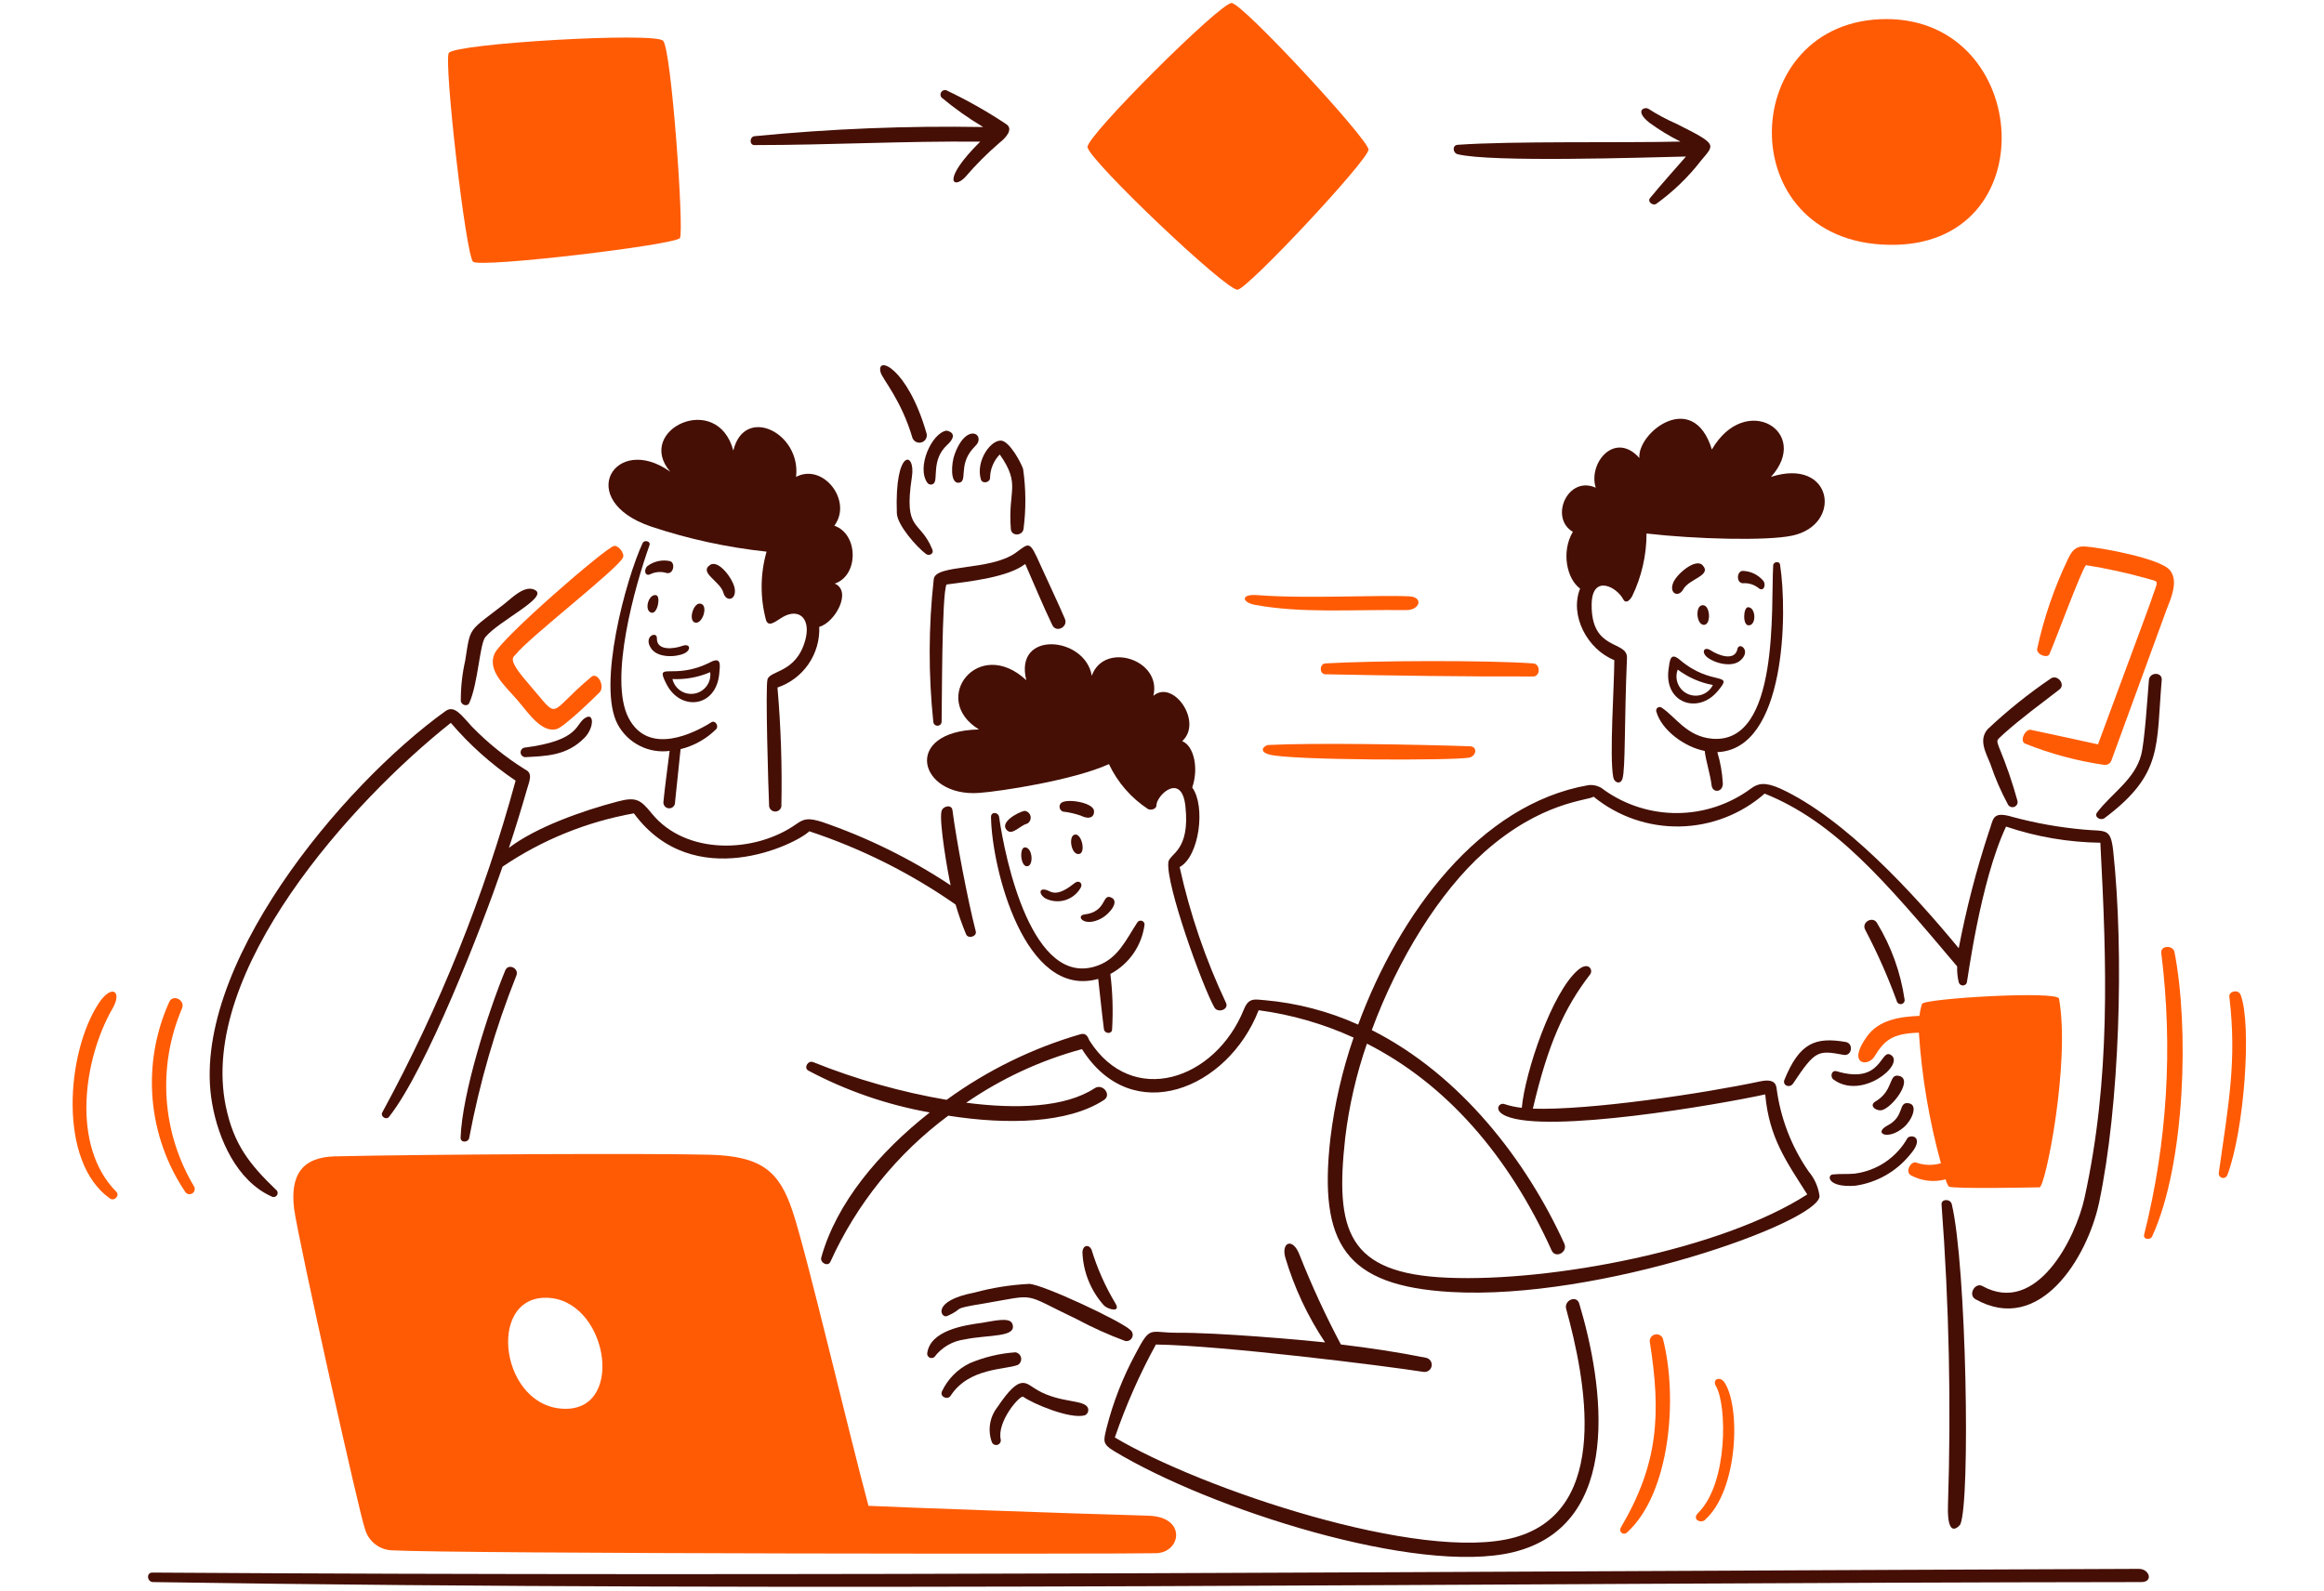 <svg xmlns="http://www.w3.org/2000/svg" width="384" height="263" viewBox="0 0 384 263" fill="none"><g clip-path="url(#clip0_1977_41035)"><path d="M353.409 259.306C244.615 259.701 133.401 260.629 25.161 259.918C24.131 259.918 24.29 261.477 25.295 261.489C134.69 263.19 244.885 261.602 353.777 261.489C355.851 261.511 355.172 259.3 353.409 259.306Z" fill="#450F05"></path><path d="M107.545 87.019C113.749 89.091 120.159 90.485 126.662 91.177C125.6 94.898 125.576 98.838 126.594 102.572C127.139 103.906 128.596 102.245 129.874 101.714C132.372 100.672 133.956 102.583 133.051 105.828C131.539 111.277 127.25 110.757 126.814 112.296C126.453 113.573 126.95 130.385 127.086 133.29C127.129 133.526 127.254 133.74 127.439 133.894C127.624 134.047 127.857 134.132 128.097 134.132C128.337 134.132 128.57 134.047 128.755 133.894C128.94 133.74 129.065 133.526 129.108 133.29C129.248 126.731 129.033 120.169 128.464 113.634C130.544 112.932 132.342 111.575 133.586 109.766C134.831 107.957 135.456 105.794 135.368 103.6C137.923 102.944 140.862 97.731 137.923 96.454C141.926 95.142 141.858 88.245 137.855 86.89C140.93 82.819 136.035 76.465 131.535 78.818C132.395 71.536 123 66.902 121.168 74.471C118.511 64.545 104.831 71.069 110.745 77.964C101.622 71.47 94.814 82.672 107.545 87.019Z" fill="#450F05"></path><path d="M111.538 132.592C111.831 129.665 112.149 126.748 112.453 123.819C114.681 123.272 116.719 122.127 118.344 120.508C118.807 119.941 118.155 118.996 117.552 119.374C114.772 121.127 107.174 125.027 103.861 118.663C100.548 112.299 104.923 96.809 107.321 90.103C107.546 89.481 106.496 89.158 106.187 89.754C103.419 95.699 98.614 113.36 102.073 119.748C102.893 121.256 104.15 122.481 105.68 123.26C107.21 124.039 108.94 124.336 110.642 124.112C110.304 126.947 109.886 129.765 109.614 132.602C109.609 132.731 109.63 132.861 109.677 132.982C109.723 133.104 109.794 133.214 109.884 133.307C109.975 133.401 110.083 133.475 110.203 133.525C110.322 133.575 110.451 133.601 110.581 133.6C110.711 133.599 110.839 133.572 110.958 133.521C111.078 133.469 111.185 133.394 111.274 133.299C111.364 133.205 111.433 133.093 111.478 132.972C111.523 132.85 111.545 132.722 111.538 132.592Z" fill="#450F05"></path><path d="M121.398 97.274C121.144 95.704 118.729 92.447 117.349 93.362C115.404 94.651 119.001 96.042 119.532 97.975C119.961 99.546 121.709 99.219 121.398 97.274Z" fill="#450F05"></path><path d="M115.639 99.761C114.505 99.697 113.672 102.723 114.916 102.916C116.159 103.108 117.121 99.844 115.639 99.761Z" fill="#450F05"></path><path d="M113.074 107.992C114.271 107.425 114.059 106.274 112.725 106.76C111.39 107.245 108.451 107.64 108.542 105.471C108.542 104.25 106.274 105.187 107.557 107.121C108.587 108.761 111.636 108.665 113.074 107.992Z" fill="#450F05"></path><path d="M117.394 109.44C111.201 112.602 108.082 109.107 110.114 113.046C112.382 117.567 118.3 117.002 118.842 111.371C118.984 109.88 119.211 108.514 117.394 109.44ZM111.11 112.231C113.249 112.339 115.383 111.95 117.347 111.097C117.454 111.905 117.246 112.724 116.766 113.383C116.286 114.041 115.571 114.49 114.769 114.636C113.967 114.782 113.14 114.614 112.458 114.166C111.777 113.718 111.294 113.025 111.11 112.231Z" fill="#450F05"></path><path d="M110.734 92.751C110.085 92.606 109.412 92.604 108.762 92.745C108.112 92.885 107.5 93.165 106.969 93.566C106.302 94.187 106.574 95.408 107.536 94.866C108.37 94.493 109.312 94.441 110.182 94.719C111.288 94.934 111.628 93.057 110.734 92.751Z" fill="#450F05"></path><path d="M108.417 98.37C107.137 98.107 106.37 100.959 107.636 101.266C108.664 101.521 109.207 98.533 108.417 98.37Z" fill="#450F05"></path><path d="M169.579 112.424C161.666 105.064 153.571 115.567 161.756 120.564C148.925 120.846 151.785 131.768 161.756 131.056C165.374 130.795 177.37 128.952 183.236 126.295C184.66 129.32 186.895 131.891 189.692 133.723C190.133 133.972 191.072 133.722 191.072 133.156C191.072 131.403 195.243 127.582 195.865 133.224C196.691 140.719 193.219 141.048 193.051 142.517C192.62 146.202 198.613 162.868 200.658 166.52C201.225 167.502 203.091 166.858 202.58 165.764C199.194 158.59 196.623 151.058 194.916 143.31C198.194 141.536 199.235 133.225 196.995 130.162C198.129 126.839 197.199 123.22 195.334 122.498C198.815 119.343 193.864 112.22 190.575 115.002C192.021 109.009 182.435 105.957 180.399 111.689C179.303 105.153 167.489 104.102 169.579 112.424Z" fill="#450F05"></path><path d="M182.018 151.778C183.241 151.115 185.161 148.943 183.53 148.308C182.071 147.741 182.874 150.693 179.2 151.143C177.665 151.326 179.086 153.367 182.018 151.778Z" fill="#450F05"></path><path d="M177.585 137.941C176.451 138.196 177.018 141.445 178.341 141.141C179.45 140.892 178.705 137.686 177.585 137.941Z" fill="#450F05"></path><path d="M163.746 135.034C163.879 143.56 169.32 165.221 181.461 161.795C181.779 164.565 182.051 167.346 182.406 170.111C182.497 170.823 183.65 171.005 183.752 170.19C183.938 167.117 183.843 164.032 183.468 160.976C185 160.165 186.313 158.996 187.297 157.569C188.281 156.142 188.907 154.499 189.121 152.779C189.115 152.641 189.064 152.509 188.978 152.402C188.891 152.294 188.772 152.217 188.638 152.182C188.505 152.147 188.364 152.155 188.235 152.205C188.106 152.255 187.997 152.345 187.923 152.462C186.08 155.267 184.78 158.364 181.367 159.597C170.535 163.532 166.046 141.88 165.086 135.027C164.933 134.176 163.733 134.131 163.746 135.034Z" fill="#450F05"></path><path d="M173.491 147.346C171.664 146.423 171.49 147.686 172.711 148.48C173.726 149.001 174.904 149.108 175.996 148.779C177.089 148.45 178.011 147.71 178.57 146.714C178.948 146.094 178.366 145.337 177.53 145.981C176.695 146.625 174.926 148.066 173.491 147.346Z" fill="#450F05"></path><path d="M175.277 132.774C175.186 132.879 175.123 133.006 175.092 133.141C175.061 133.277 175.063 133.418 175.099 133.553C175.135 133.688 175.203 133.812 175.297 133.914C175.391 134.017 175.509 134.095 175.64 134.142C176.641 134.253 177.627 134.477 178.579 134.809C180.334 135.66 180.905 134.735 180.748 133.927C180.489 132.592 176.031 131.9 175.277 132.774Z" fill="#450F05"></path><path d="M169.285 134.018C168.223 134.222 164.978 135.985 166.437 137.274C167.329 138.064 168.516 136.437 169.715 136.14C169.927 136.024 170.096 135.843 170.198 135.623C170.3 135.404 170.329 135.158 170.281 134.921C170.233 134.684 170.111 134.468 169.932 134.306C169.752 134.143 169.526 134.042 169.285 134.018Z" fill="#450F05"></path><path d="M169.356 140.056C168.34 140.056 168.632 143.581 169.887 143.141C170.804 142.814 170.566 140.056 169.356 140.056Z" fill="#450F05"></path><path d="M294.123 93.328C294.019 92.662 292.989 92.842 292.989 93.464C292.583 100.079 294.123 122.972 282.961 122.101C278.688 121.763 276.834 118.415 274.515 116.934C274.417 116.878 274.305 116.852 274.193 116.859C274.081 116.866 273.974 116.905 273.884 116.973C273.794 117.04 273.725 117.132 273.687 117.238C273.649 117.343 273.642 117.458 273.668 117.567C274.539 120.755 278.472 123.515 281.672 124.114C281.899 125.934 282.577 127.894 282.806 129.767C282.942 131.156 284.764 130.988 284.662 129.389C284.563 127.667 284.259 125.962 283.757 124.312C295.095 123.864 295.369 101.347 294.123 93.328Z" fill="#450F05"></path><path d="M276.477 96.289C277.087 94.82 280.19 92.211 281.321 93.421C282.914 95.125 279.093 95.645 278.129 97.403C277.348 98.832 275.723 98.109 276.477 96.289Z" fill="#450F05"></path><path d="M281.506 100.042C282.624 100.242 282.735 103.378 281.48 103.278C280.226 103.178 280.045 99.78 281.506 100.042Z" fill="#450F05"></path><path d="M282.094 108.643C281.062 107.814 281.534 106.743 282.72 107.525C283.906 108.306 286.673 109.371 287.087 107.239C287.37 106.052 289.359 107.489 287.663 109.072C286.281 110.43 283.338 109.63 282.094 108.643Z" fill="#450F05"></path><path d="M277.555 109.051C282.848 113.561 286.691 110.884 283.803 114.245C280.55 118.118 274.924 116.198 275.699 110.595C275.907 109.112 276.002 107.73 277.555 109.051ZM283.022 113.222C280.917 112.831 278.93 111.959 277.217 110.675C276.926 111.436 276.939 112.28 277.253 113.032C277.568 113.784 278.16 114.387 278.906 114.714C279.653 115.042 280.496 115.069 281.263 114.792C282.029 114.514 282.659 113.952 283.022 113.222Z" fill="#450F05"></path><path d="M287.9 94.358C288.565 94.367 289.22 94.521 289.82 94.808C290.419 95.095 290.95 95.509 291.374 96.022C291.879 96.781 291.331 97.906 290.521 97.156C289.796 96.6 288.892 96.331 287.981 96.4C286.856 96.353 286.959 94.449 287.9 94.358Z" fill="#450F05"></path><path d="M288.852 100.361C290.158 100.401 290.244 103.354 288.941 103.358C287.882 103.368 288.046 100.336 288.852 100.361Z" fill="#450F05"></path><path d="M270.879 75.692C266.808 71.169 262.387 76.539 263.665 80.606C259.03 78.537 255.955 85.603 259.885 87.898C257.94 91.188 258.868 95.675 261.083 97.282C259.308 101.725 262.281 107.333 266.736 109.107C266.736 113.301 265.901 125.014 266.566 128.485C266.755 129.43 267.8 129.706 268.093 128.674C268.59 126.9 268.377 119.359 268.828 108.777C268.964 105.753 262.846 107.737 262.994 99.824C263.085 94.894 267.133 96.951 268.24 99.1C268.522 99.631 269.099 99.563 269.686 98.546C271.247 95.313 272.059 91.769 272.062 88.179C280.066 89.106 291.892 89.434 296.131 88.529C304.553 86.743 302.846 75.539 292.627 78.818C299.342 71.4 288.431 64.685 282.858 74.295C279.775 64.261 270.527 71.47 270.879 75.692Z" fill="#450F05"></path><path d="M157.074 230.693C160.098 226.028 166.119 226.419 168.2 225.59C168.395 225.468 168.548 225.29 168.64 225.079C168.731 224.869 168.756 224.635 168.712 224.41C168.668 224.184 168.556 223.978 168.392 223.817C168.228 223.657 168.018 223.55 167.792 223.511C165.196 223.688 162.648 224.296 160.251 225.308C158.213 226.29 156.579 227.948 155.628 230.001C155.269 230.85 156.575 231.46 157.074 230.693Z" fill="#450F05"></path><path d="M184.302 215.418C182.62 212.619 181.29 209.623 180.345 206.497C179.848 205.594 178.908 205.832 178.852 206.94C178.964 210.226 180.237 213.366 182.443 215.804C183.127 216.433 185.255 217 184.302 215.418Z" fill="#450F05"></path><path d="M167.252 218.754C166.796 217.62 163.861 218.402 162.243 218.64C159.44 219.018 153.663 219.85 153.2 223.717C153.196 223.857 153.233 223.996 153.306 224.116C153.38 224.236 153.486 224.332 153.613 224.392C153.741 224.452 153.882 224.474 154.022 224.454C154.161 224.435 154.292 224.376 154.398 224.284C154.991 223.496 155.736 222.834 156.588 222.336C157.44 221.839 158.383 221.517 159.361 221.388C163.339 220.551 168.206 221.122 167.252 218.754Z" fill="#450F05"></path><path d="M169.066 230.861C170.654 231.995 176.8 234.605 179.242 233.925C179.357 233.876 179.461 233.806 179.549 233.717C179.636 233.628 179.705 233.522 179.752 233.406C179.798 233.291 179.821 233.167 179.82 233.042C179.818 232.917 179.792 232.794 179.743 232.679C179.162 231.301 175.207 231.923 171.485 229.799C169.429 228.665 168.728 226.746 164.793 232.59C164.157 233.403 163.742 234.367 163.587 235.387C163.433 236.407 163.544 237.45 163.91 238.415C163.992 238.577 164.13 238.705 164.297 238.776C164.465 238.846 164.652 238.855 164.826 238.801C164.999 238.746 165.148 238.632 165.245 238.479C165.343 238.325 165.383 238.142 165.358 237.962C164.672 234.955 168.563 230.509 169.066 230.861Z" fill="#450F05"></path><path d="M186.787 219.835C185.26 218.342 172.247 212.26 170.055 212.203C166.997 212.357 163.965 212.839 161.009 213.64C153.763 215.019 155.493 217.969 156.489 217.518C159.575 216.183 156.77 216.384 162.605 215.439C171.648 213.902 168.653 213.63 177.9 218.028C180.483 219.411 183.158 220.616 185.905 221.634C186.131 221.685 186.367 221.659 186.576 221.559C186.785 221.459 186.954 221.291 187.056 221.083C187.159 220.875 187.187 220.639 187.139 220.412C187.09 220.186 186.966 219.982 186.787 219.835Z" fill="#450F05"></path><path d="M303.471 177.058C302.645 176.811 302.337 177.93 302.94 178.416C307.599 181.874 314.721 175.996 312.506 174.412C310.627 173.067 311.177 179.361 303.471 177.058Z" fill="#450F05"></path><path d="M304.96 172.218C299.954 171.36 297.34 172.354 294.852 178.455C294.456 179.415 295.735 179.901 296.277 179.087C299.952 173.547 300.392 173.57 304.631 174.35C305.996 174.603 306.325 172.453 304.96 172.218Z" fill="#450F05"></path><path d="M331.797 133.001C331.902 133.177 332.068 133.308 332.262 133.372C332.457 133.436 332.668 133.427 332.857 133.347C333.045 133.267 333.199 133.121 333.289 132.937C333.378 132.753 333.398 132.543 333.345 132.345C332.521 129.353 331.511 126.415 330.321 123.549C329.79 122.124 329.943 122.415 331.09 121.281C334.029 118.646 337.184 116.367 340.293 113.953C341.332 113.141 339.987 111.432 338.892 112.122C335.197 114.629 331.707 117.427 328.456 120.489C326.861 122.275 328.127 124.379 328.874 126.267C329.652 128.592 330.63 130.845 331.797 133.001Z" fill="#450F05"></path><path d="M313.842 177.839C311.976 177.332 313.006 180.201 309.886 182.053C308.699 182.757 310.075 183.739 311.02 183.467C312.812 182.913 316.11 178.444 313.842 177.839Z" fill="#450F05"></path><path d="M314.596 186.295C315.908 185.161 316.993 182.632 315.4 182.349C313.568 182.033 314.8 184.486 311.907 186.011C309.408 187.312 311.964 188.587 314.596 186.295Z" fill="#450F05"></path><path d="M347.757 135.204C357.437 127.932 356.247 123.379 357.186 112.401C357.311 111.044 355.184 111.033 355.071 112.401C354.835 115.17 354.381 122.475 353.793 124.758C352.743 128.807 348.966 131.078 346.536 134.242C345.914 135.036 347.084 135.709 347.757 135.204Z" fill="#450F05"></path><path d="M306.593 195.974C310.088 195.461 313.267 193.668 315.514 190.943C318.092 188.047 315.945 187.391 315.196 188.07C314.299 189.673 313.038 191.043 311.514 192.07C309.991 193.097 308.247 193.752 306.425 193.982C305.213 194.097 304.004 193.982 302.805 194.118C301.845 194.254 301.979 196.337 306.593 195.974Z" fill="#450F05"></path><path d="M156.353 71.181C153.926 71.621 151.39 77.263 153.244 79.818C153.364 79.967 153.539 80.063 153.73 80.083C153.92 80.104 154.111 80.048 154.261 79.928C155.068 79.278 153.832 76.002 156.5 73.543C158.647 71.564 156.487 71.156 156.353 71.181Z" fill="#450F05"></path><path d="M153.004 91.564C153.49 91.927 154.339 91.564 154.067 90.852C151.988 85.721 149.274 88.049 150.676 78.824C151.332 74.551 147.782 73.995 148.189 84.849C148.279 86.805 151.46 90.412 153.004 91.564Z" fill="#450F05"></path><path d="M86.744 125.146C90.225 124.957 93.606 124.942 96.545 121.98C98.161 120.353 98.195 117.822 96.816 118.59C94.95 119.572 96.094 122.37 86.562 123.587C86.389 123.646 86.241 123.763 86.143 123.918C86.046 124.073 86.004 124.257 86.025 124.44C86.046 124.622 86.129 124.791 86.26 124.92C86.391 125.048 86.561 125.128 86.744 125.146Z" fill="#450F05"></path><path d="M158.434 79.786C159.946 79.615 158.323 76.951 160.702 74.201C161.143 73.681 161.647 73.363 161.697 72.689C161.799 71.277 159.334 70.689 157.739 75.076C157.191 76.55 156.943 79.952 158.434 79.786Z" fill="#450F05"></path><path d="M77.553 116.166C79.02 112.846 79.254 106.442 80.199 105.301C82.467 102.566 90.656 98.744 88.418 97.523C86.718 96.595 84.586 98.835 83.365 99.791C77.26 104.528 77.78 103.443 76.865 109.198C76.371 111.379 76.128 113.609 76.141 115.845C76.198 116.527 77.239 116.879 77.553 116.166Z" fill="#450F05"></path><path d="M165.591 72.853C163.841 72.46 161.148 76.132 162.076 79.242C162.312 80.011 163.511 79.784 163.588 79.037C163.594 77.571 164.17 76.165 165.195 75.116C168.744 80.181 166.493 80.975 167.026 87.45C167.126 88.671 168.937 88.584 169.116 87.45C169.548 84.152 169.526 80.81 169.05 77.518C168.667 76.359 166.871 73.141 165.591 72.853Z" fill="#450F05"></path><path d="M145.509 61.549C145.825 62.683 148.911 66.07 150.778 72.413C150.904 72.714 151.143 72.953 151.445 73.077C151.746 73.201 152.084 73.2 152.385 73.075C152.686 72.949 152.924 72.71 153.048 72.408C153.172 72.107 153.172 71.769 153.046 71.468C149.907 60.678 144.706 58.677 145.509 61.549Z" fill="#450F05"></path><path d="M83.488 160.383C80.626 167.344 76.353 180.733 76.106 188.047C76.106 188.93 77.36 188.839 77.517 188.126C79.244 178.935 81.857 169.933 85.319 161.245C85.816 160.043 83.989 159.166 83.488 160.383Z" fill="#450F05"></path><path d="M154.286 95.715C153.413 103.569 153.39 111.495 154.218 119.355C154.239 119.521 154.32 119.674 154.446 119.785C154.572 119.895 154.734 119.957 154.902 119.957C155.069 119.957 155.231 119.895 155.357 119.785C155.483 119.674 155.565 119.521 155.586 119.355C155.654 117.087 155.586 98.123 156.401 96.607C160.3 96.099 166.574 95.409 169.402 93.216C170.893 96.607 172.284 99.999 173.868 103.301C174.524 104.679 176.546 103.617 175.947 102.26C174.681 99.31 173.28 96.416 171.957 93.475C170.067 89.225 170.126 89.71 167.818 91.374C163.567 94.392 154.579 93.205 154.286 95.715Z" fill="#450F05"></path><path d="M44.88 197.759C45.03 197.844 45.207 197.867 45.374 197.825C45.541 197.782 45.685 197.676 45.775 197.529C45.866 197.383 45.896 197.207 45.86 197.038C45.824 196.87 45.724 196.722 45.581 196.625C41.183 192.384 38.617 189.128 37.316 182.878C32.682 160.507 58.288 132.309 74.489 119.476C77.607 123.132 81.209 126.345 85.196 129.028C80.001 148.092 72.611 166.489 63.173 183.849C62.795 184.514 63.84 185.215 64.307 184.56C70.48 176.716 79.535 153.435 83.041 143.239C89.576 138.816 96.968 135.816 104.736 134.431C114.583 147.816 131.531 139.553 133.723 137.395C142.323 140.241 150.465 144.319 157.894 149.502C158.383 151.17 158.961 152.81 159.626 154.416C159.975 155.242 161.446 154.777 161.23 153.942C159.885 148.742 158.031 138.95 157.375 133.896C157.239 132.902 155.781 133.206 155.566 134.085C155.137 135.815 156.628 144.397 157.078 146.329C150.458 141.938 143.304 138.412 135.789 135.837C133.521 135.136 132.839 135.318 131.561 136.215C124.778 141.02 113.336 141.415 107.683 134.439C105.793 132.11 105.071 131.67 101.973 132.496C96.32 133.987 88.633 136.678 84.088 140.137C85.136 136.972 86.12 133.788 87.038 130.585C87.501 129.001 88.08 127.814 86.791 127.192C83.578 125.196 80.621 122.816 77.983 120.105C76.231 118.215 75.088 116.463 73.597 117.538C56.587 129.748 31.098 160.126 35.056 182.409C36.073 188.238 39.114 195.181 44.88 197.759Z" fill="#450F05"></path><path d="M184.04 239.816C199.873 249.407 234.214 260.417 250.077 256.536C268.41 252.014 264.944 228.769 260.941 215.452C260.512 214.004 258.387 214.909 258.782 216.332C261.937 227.822 266.357 249.663 250.277 254.106C234.8 258.379 198.27 245.979 184.207 237.587C186.029 232.283 188.298 227.143 190.99 222.224C201.876 222.382 228.648 225.716 235.195 226.746C235.506 226.796 235.823 226.721 236.078 226.537C236.333 226.353 236.505 226.075 236.555 225.764C236.605 225.454 236.53 225.136 236.346 224.881C236.162 224.626 235.884 224.455 235.573 224.405C230.95 223.48 226.257 222.779 221.555 222.214C219.027 217.442 216.762 212.536 214.772 207.516C213.638 204.429 211.674 205.31 212.364 207.82C213.842 212.807 216.059 217.544 218.943 221.872C214.974 221.443 201.249 220.235 194.488 220.281C189.831 220.281 190.141 218.969 187.603 223.805C185.515 227.675 183.912 231.788 182.833 236.051C182.334 238.143 182.118 238.651 184.04 239.816Z" fill="#450F05"></path><path d="M180.015 171.993C179.807 171.668 179.663 170.636 178.521 170.94C170.578 173.247 163.096 176.916 156.408 181.783C148.856 180.491 141.462 178.4 134.35 175.546C133.524 175.208 132.746 176.474 133.558 176.949C139.845 180.29 146.616 182.625 153.626 183.868C145.227 190.458 138.206 198.837 135.707 207.824C135.446 208.729 136.841 209.428 137.219 208.525C141.557 198.962 148.256 190.66 156.686 184.399C166.454 185.938 176.471 185.688 182.407 181.81C183.742 180.94 182.192 179.007 180.869 179.867C175.974 183.065 167.947 183.337 159.648 182.263C165.477 178.247 171.946 175.25 178.778 173.399C187.03 186.503 202.882 180.035 207.969 166.973C213.393 167.696 218.68 169.22 223.656 171.494C221.796 176.891 220.511 182.47 219.825 188.138C217.847 205.639 222.313 212.534 239.723 213.541C264.38 214.976 300.479 202.012 300.649 197.714C300.455 196.209 299.831 194.792 298.852 193.632C295.993 189.509 294.17 184.759 293.537 179.782C293.367 178.648 292.403 178.404 290.891 178.72C281.371 180.755 262.502 183.547 253.28 183.242C255.768 172.615 258.436 166.635 262.755 161.027C263.275 160.349 262.505 158.833 260.765 160.303C256.435 163.953 251.98 177.262 251.449 183.106C250.458 182.995 249.481 182.783 248.533 182.473C247.729 182.203 246.654 183.537 248.882 184.475C255.79 187.414 283.847 182.598 291.674 180.884C292.307 188.066 295.189 191.997 298.616 197.414C284.441 206.559 256.355 211.908 239.226 211.184C222.594 210.506 220.583 203.348 222.269 188.086C222.906 182.776 224.11 177.55 225.86 172.496C238.901 179.111 249.251 190.925 256.386 206.684C257.007 208.064 259.098 206.977 258.476 205.55C252.258 191.893 241.405 177.693 226.663 170.254C231.01 158.474 237.867 147.427 245.227 140.859C254.702 132.437 262.388 132.345 263.316 131.679C267.327 134.95 272.367 136.693 277.541 136.599C282.715 136.506 287.689 134.582 291.579 131.169C303.169 135.828 311.443 145.563 323.384 159.727C323.354 160.606 323.441 161.485 323.643 162.341C323.678 162.486 323.758 162.615 323.871 162.712C323.984 162.808 324.125 162.866 324.273 162.878C324.421 162.889 324.57 162.853 324.696 162.775C324.823 162.697 324.921 162.581 324.977 162.443C325.1 162.103 327.181 145.72 331.466 136.62C336.488 138.316 341.745 139.216 347.045 139.287C348.119 159.479 348.746 178.315 344.433 197.975C342.965 204.667 336.52 217.521 327.554 212.56C326.333 211.893 325.125 214.04 326.42 214.741C337.036 220.712 344.892 207.867 346.832 198.801C350.234 182.666 350.99 157.599 349.173 140.668C348.742 136.699 347.918 137.478 344.21 137.106C340.271 136.754 336.37 136.058 332.553 135.027C329.026 133.974 329.421 135.433 328.62 137.503C326.551 143.796 324.889 150.215 323.645 156.722C316.295 147.811 304.843 135.24 294.161 130.334C291.606 129.2 290.464 129.474 289.311 130.334C285.81 132.923 281.579 134.34 277.225 134.383C272.87 134.426 268.613 133.092 265.061 130.572C264.706 130.265 264.292 130.036 263.845 129.897C263.397 129.759 262.926 129.715 262.46 129.769C244.477 132.895 231.16 151.039 224.412 169.347C219.53 167.147 214.313 165.783 208.979 165.312C207.193 165.153 206.31 164.904 205.52 166.86C200.782 178.551 187.089 183.108 180.015 171.993Z" fill="#450F05"></path><path d="M308.188 153.668C310.187 157.465 311.927 161.392 313.398 165.424C313.414 165.511 313.448 165.595 313.497 165.669C313.547 165.744 313.61 165.807 313.685 165.856C313.759 165.906 313.843 165.939 313.931 165.955C314.018 165.971 314.109 165.969 314.195 165.949C314.282 165.929 314.365 165.892 314.437 165.84C314.509 165.788 314.57 165.721 314.616 165.645C314.662 165.568 314.692 165.483 314.704 165.395C314.716 165.307 314.711 165.217 314.687 165.131C314.031 160.691 312.494 156.428 310.165 152.593C309.509 151.326 307.515 152.398 308.188 153.668Z" fill="#450F05"></path><path d="M323.905 251.965C325.606 248.168 324.92 209.083 322.491 199.009C322.264 198.117 320.737 198.117 320.807 199.088C322.055 215.639 322.409 232.245 321.867 248.833C321.688 254.874 323.905 251.965 323.905 251.965Z" fill="#450F05"></path><path d="M240.862 25.494C246.37 26.858 271.318 26.038 278.577 25.872C276.598 28.14 274.565 30.392 272.641 32.734C272.157 33.322 273.06 34.035 273.648 33.706C276.447 31.692 278.941 29.286 281.053 26.561C283.321 23.813 283.947 23.938 276.925 20.423C275.356 19.738 273.844 18.929 272.405 18.002C271.805 17.584 269.948 18.217 272.518 20.27C274.142 21.457 275.863 22.504 277.663 23.401C267.689 23.638 249.951 23.288 240.862 23.933C239.912 24.002 240.036 25.29 240.862 25.494Z" fill="#450F05"></path><path d="M124.652 23.98C137.088 23.98 149.445 23.29 161.96 23.413C155.482 29.839 157.506 31.326 159.451 29.313C161.214 27.251 163.135 25.327 165.194 23.56C166.018 22.927 167.613 21.355 166.211 20.485C163.053 18.387 159.747 16.521 156.319 14.9C156.166 14.866 156.006 14.88 155.862 14.94C155.718 15.001 155.595 15.104 155.512 15.237C155.429 15.37 155.39 15.525 155.399 15.681C155.408 15.838 155.465 15.987 155.563 16.11C157.726 17.919 160.029 19.553 162.452 20.995C149.843 20.775 137.231 21.28 124.68 22.507C123.826 22.6 123.803 23.98 124.652 23.98Z" fill="#450F05"></path><path d="M358.519 94.222C356.902 92.277 346.977 90.479 344.513 90.321C342.974 90.219 342.307 91.09 341.71 92.368C339.435 97.103 337.722 102.089 336.607 107.223C336.448 108.168 338.291 108.884 338.64 108.106C339.602 105.923 343.932 94.188 344.668 93.407C348.054 93.943 351.406 94.676 354.707 95.601C356.975 96.291 356.627 95.601 355.329 99.557C354.921 100.767 348.296 118.54 346.658 123.029C342.959 122.226 339.273 121.411 335.577 120.631C334.651 120.442 333.643 122.441 334.594 122.899C338.766 124.575 343.123 125.752 347.572 126.403C347.861 126.466 348.164 126.415 348.415 126.259C348.667 126.103 348.847 125.855 348.918 125.567L357.964 100.818C358.689 98.947 360.035 96.04 358.519 94.222Z" fill="#FF5B05"></path><path d="M85.229 108.151C87.484 105.295 102.188 93.951 102.946 92.129C103.239 91.419 102.109 90.062 101.434 90.24C99.964 90.618 82.791 105.49 81.695 108.079C80.508 110.882 83.447 113.347 85.573 115.811C87.291 117.824 89.495 121.183 91.971 120.504C93.192 120.175 98.064 115.439 99.049 114.456C100.034 113.473 98.754 111.054 97.749 111.844C90.083 118.21 92.82 119.306 87.121 112.759C83.681 108.807 84.855 108.624 85.229 108.151Z" fill="#FF5B05"></path><path d="M18.595 166.69C20.271 163.787 18.427 162.621 16.327 165.798C10.957 173.925 9.544 192.039 18.181 198.098C18.905 198.606 19.842 197.555 19.209 196.964C11.71 189.406 13.798 175.004 18.595 166.69Z" fill="#FF5B05"></path><path d="M242.864 123.344C234.294 123.053 217.415 122.745 209.583 123.131C209.05 123.131 207.693 124.17 209.785 124.724C213.402 125.684 240.31 125.718 242.764 125.221C243.939 124.974 244.2 123.39 242.864 123.344Z" fill="#FF5B05"></path><path d="M232.339 100.835C234.607 100.861 235.221 98.722 232.927 98.567C227.646 98.306 215.786 98.996 207.748 98.362C204.934 98.138 205.17 99.583 207.41 99.98C215.019 101.377 223.121 100.734 232.339 100.835Z" fill="#FF5B05"></path><path d="M253.322 109.648C245.408 109.098 227.013 109.185 218.997 109.648C218.003 109.716 217.967 111.422 218.997 111.445C230.303 111.672 242.027 111.842 253.31 111.808C254.554 111.836 254.554 109.729 253.322 109.648Z" fill="#FF5B05"></path><path d="M30.068 166.69C30.674 165.293 28.556 164.233 27.953 165.628C25.686 170.664 24.744 176.197 25.217 181.7C25.69 187.203 27.562 192.494 30.655 197.07C30.791 197.233 30.982 197.34 31.192 197.371C31.401 197.402 31.615 197.354 31.792 197.237C31.969 197.12 32.096 196.941 32.149 196.736C32.202 196.531 32.178 196.313 32.08 196.125C29.444 191.726 27.887 186.765 27.537 181.649C27.187 176.533 28.054 171.406 30.068 166.69Z" fill="#FF5B05"></path><path d="M357.109 157.51C359.069 173.078 358.108 188.874 354.274 204.089C354.106 204.87 355.293 205.017 355.61 204.35C361.159 192.218 361.692 169.563 359.296 157.363C359.063 156.176 356.971 156.233 357.109 157.51Z" fill="#FF5B05"></path><path d="M272.585 221.681C274.519 233.834 273.986 242.031 267.79 252.513C267.713 252.647 267.686 252.804 267.714 252.956C267.741 253.109 267.822 253.246 267.941 253.345C268.06 253.443 268.21 253.497 268.365 253.495C268.52 253.494 268.669 253.438 268.786 253.337C276.032 246.835 277.276 230.804 274.743 221.184C274.633 220.951 274.445 220.762 274.213 220.65C273.98 220.537 273.716 220.508 273.465 220.566C273.213 220.624 272.988 220.766 272.828 220.969C272.668 221.172 272.583 221.423 272.585 221.681Z" fill="#FF5B05"></path><path d="M370.224 164.43C369.846 163.445 368.245 163.842 368.359 164.725C369.634 175.441 368.188 182.655 366.606 193.927C366.597 194.097 366.648 194.266 366.749 194.403C366.851 194.54 366.997 194.638 367.163 194.679C367.328 194.72 367.503 194.703 367.657 194.629C367.811 194.556 367.935 194.431 368.007 194.277C370.834 186.906 372.105 169.285 370.224 164.43Z" fill="#FF5B05"></path><path d="M283.551 229.143C285.345 232.245 285.555 245.095 280.612 250.035C279.478 251.169 281.042 251.801 281.675 251.247C287.237 246.35 287.657 232.366 284.888 228.419C284.241 227.48 282.826 227.89 283.551 229.143Z" fill="#FF5B05"></path><path d="M226.123 24.726C226.123 23.052 205.374 0.589 203.511 0.498C201.647 0.408 179.464 22.519 179.689 24.318C179.961 26.501 202.696 48.151 204.505 47.881C206.314 47.61 226.123 26.41 226.123 24.726Z" fill="#FF5B05"></path><path d="M112.349 39.34C113.047 38.206 110.96 8.215 109.569 6.735C108.178 5.256 75.211 7.187 74.16 8.746C73.289 10.047 76.951 42.211 78.172 43.264C79.393 44.316 111.656 40.474 112.349 39.34Z" fill="#FF5B05"></path><path d="M311.703 3.154C287.101 3.154 285.701 39.977 312.064 40.462C338.222 41.018 335.795 3.154 311.703 3.154Z" fill="#FF5B05"></path><path d="M189.774 250.523C178.027 250.196 147.57 249.098 143.499 248.884C140.108 236.242 133.325 207.289 130.984 200.27C128.791 193.632 125.932 191.065 117.147 190.852C107.797 190.614 71.63 190.761 55.383 191.122C49.821 191.247 47.922 194.311 48.6 199.816C49.29 204.972 59.464 250.58 60.279 252.613C60.527 253.587 61.074 254.46 61.842 255.108C62.61 255.757 63.561 256.15 64.563 256.233C75.474 256.832 186.912 256.864 191.051 256.716C195.191 256.569 196.096 250.699 189.774 250.523ZM93.469 232.851C82.785 232.863 80.297 214.492 90.156 214.492C100.222 214.492 103.486 232.84 93.469 232.851Z" fill="#FF5B05"></path><path d="M317.582 165.922C317.366 166.564 317.226 167.228 317.164 167.901C313.862 168.047 310.472 168.557 308.493 171.292C305.091 175.983 308.651 176.395 309.725 174.615C311.388 171.891 312.7 170.817 317.062 170.681C317.542 177.981 318.762 185.212 320.704 192.265C319.357 192.659 317.921 192.618 316.599 192.15C315.798 191.857 314.709 193.609 315.718 194.242C317.478 195.21 319.546 195.453 321.483 194.921C321.582 195.348 321.758 195.754 322.002 196.119C322.794 196.539 336.077 196.255 337.007 196.244C337.937 196.232 342.11 175.735 340.22 165.059C339.969 163.702 317.888 165.036 317.582 165.922Z" fill="#FF5B05"></path></g><defs><clipPath id="clip0_1977_41035"><rect width="384" height="261.772" fill="white" transform="translate(0 0.498)"></rect></clipPath></defs></svg>